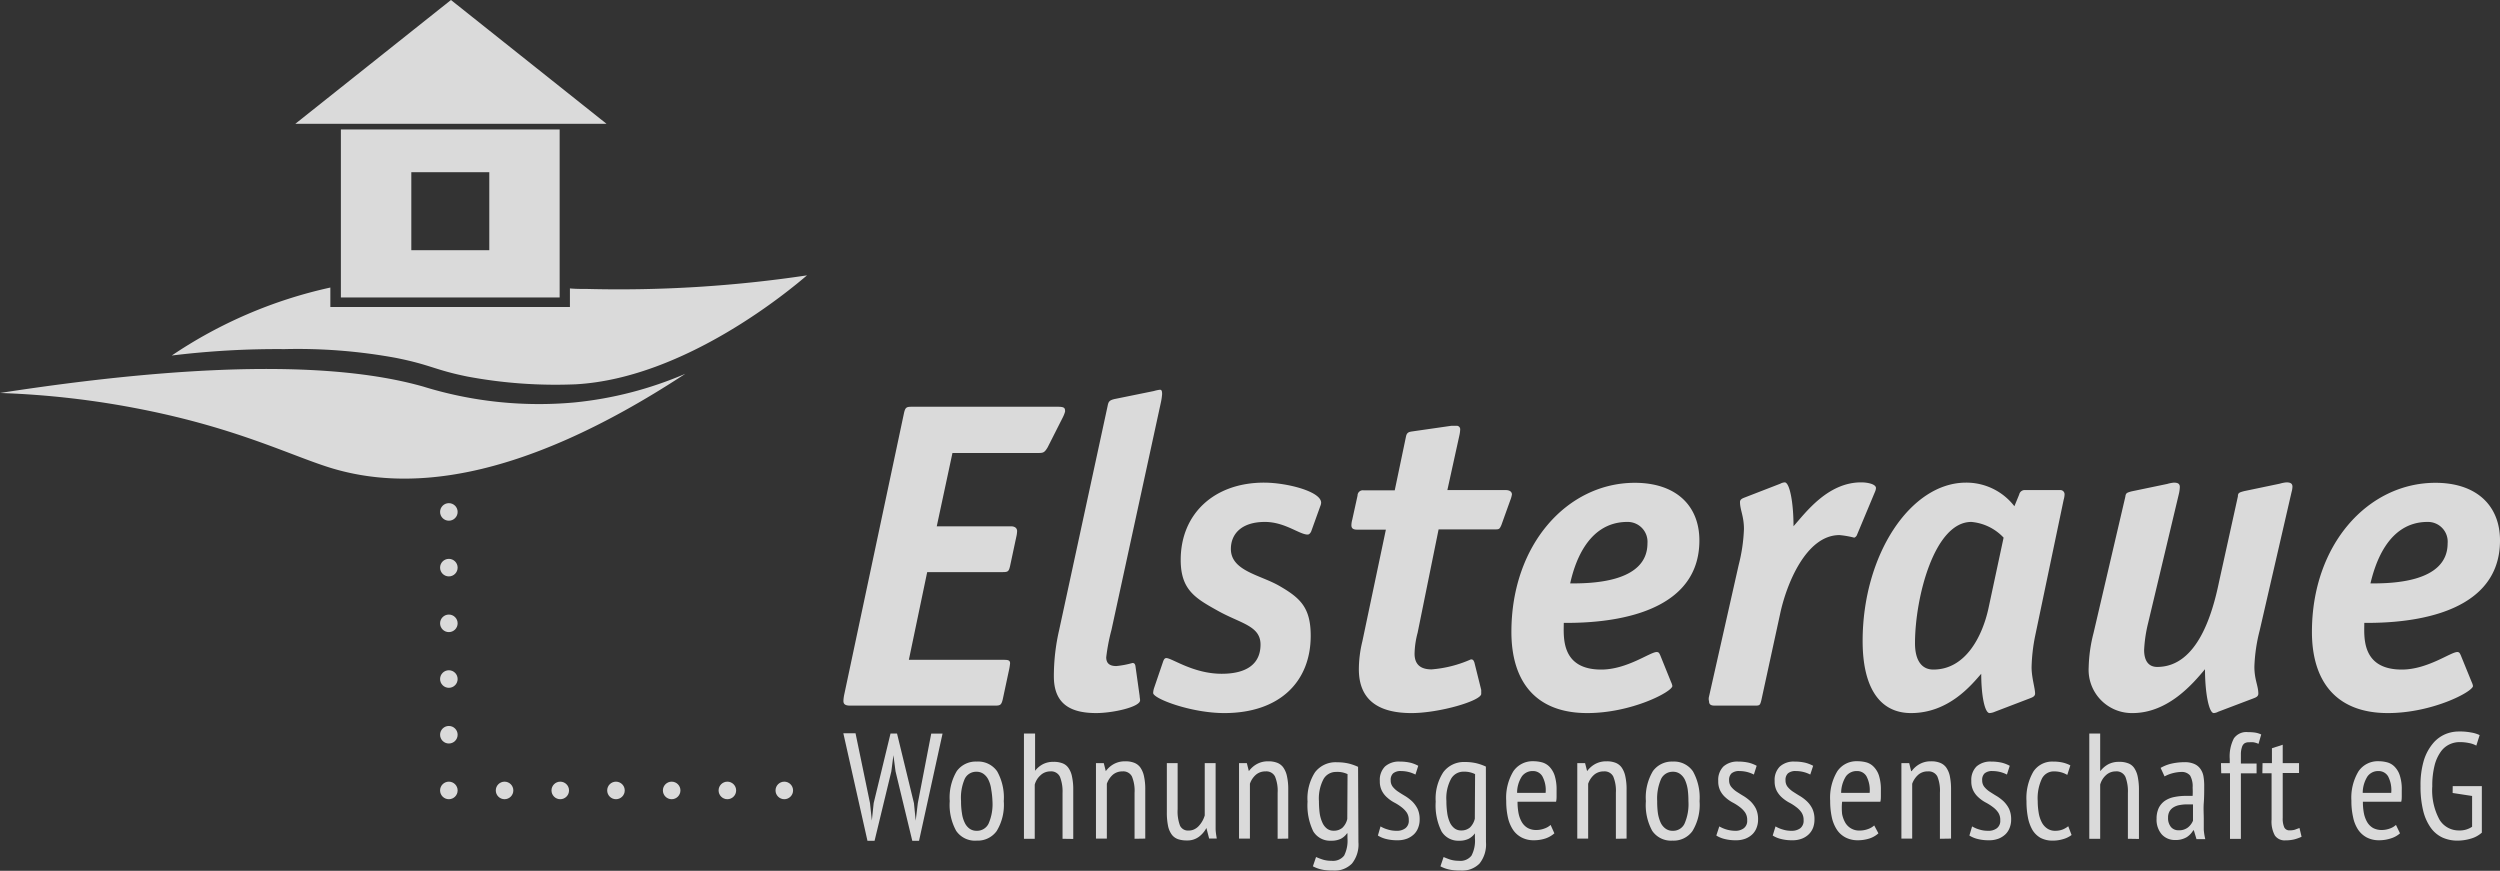 <svg xmlns="http://www.w3.org/2000/svg" viewBox="0 0 285 99.27"><rect x="0" y="0" width="285" height="99.27" fill="#333333" stroke="none"/><defs><style>.cls-1{opacity:0.82;}.cls-2{fill:#fff;}</style></defs><g id="Ebene_2" data-name="Ebene 2"><g id="Ebene_1-2" data-name="Ebene 1"><g class="cls-1"><path class="cls-2" d="M103.61,75.22h10.7c.54,0,.84,0,.84.4a6.62,6.62,0,0,1-.15.89l-.69,3.23c-.16.65-.3.7-.9.7H96.9c-.65,0-.75-.25-.75-.55a4.33,4.33,0,0,1,.1-.74l6.81-32.08c.15-.65.3-.7.9-.7h16.61c.8,0,.85.15.85.55a3.81,3.81,0,0,1-.3.74L119.43,51c-.35.59-.5.64-1.05.64h-9.8L106.79,60h8.46c.5,0,.7.25.7.55a3.38,3.38,0,0,1-.1.69l-.7,3.28c-.15.65-.25.7-.89.7H105.7Z"/><path class="cls-2" d="M129.92,79.35c0,.15.05.34.05.49,0,.75-3.08,1.45-5,1.45-2.89,0-4.83-1-4.83-4.18a23.34,23.34,0,0,1,.6-5.27l5.52-25.52c.1-.5.15-.7.9-.85l4.37-.89a4.44,4.44,0,0,1,.7-.15c.2,0,.25.15.25.5a6.77,6.77,0,0,1-.15,1l-5.62,25.87a21.78,21.78,0,0,0-.6,3.13c0,.7.4,1,1.15,1a10.06,10.06,0,0,0,1.84-.35c.15,0,.29.05.34.35Z"/><path class="cls-2" d="M149.47,60.6c-.15.29-.3.34-.4.34-.94,0-2.59-1.44-4.87-1.44-2.69,0-3.88,1.39-3.88,3.08,0,2.49,3.28,2.94,5.47,4.18,2.44,1.4,3.63,2.49,3.63,5.72,0,5.22-3.53,8.81-9.85,8.81-3.78,0-8.11-1.64-8.11-2.29a2.13,2.13,0,0,1,.1-.55l1.05-3.08c.1-.25.2-.35.35-.35.64,0,3.08,1.79,6.31,1.79,2.94,0,4.43-1.19,4.43-3.33s-2.24-2.39-4.83-3.83-4.27-2.39-4.27-5.82c0-5.27,3.83-8.81,9.5-8.81,2.58,0,6.51,1,6.51,2.29a1.18,1.18,0,0,1-.1.4Z"/><path class="cls-2" d="M168.86,78.65c0,.15,0,.3,0,.45,0,.79-4.77,2.19-7.95,2.19-3.59,0-6-1.35-6-5a13.51,13.51,0,0,1,.4-3.18l2.68-12.73h-3.28c-.45,0-.65-.15-.65-.5a2.53,2.53,0,0,1,.1-.65l.6-2.73a.6.6,0,0,1,.7-.6H159l1.29-6.17c.1-.44.35-.49.65-.54l4.52-.65c.2,0,.4,0,.65,0a.4.4,0,0,1,.35.45,3.7,3.7,0,0,1-.1.69L165,55.87h6.66c.45,0,.7.2.7.5a3.4,3.4,0,0,1-.2.69l-1,2.79c-.2.45-.25.5-.69.5H164l-2.39,11.78a9.94,9.94,0,0,0-.35,2.39c0,1.2.65,1.79,1.94,1.79a13.61,13.61,0,0,0,4.48-1.14c.25,0,.3.1.4.35Z"/><path class="cls-2" d="M190.5,77.75a1.7,1.7,0,0,1,.15.45c0,.65-4.63,3.09-9.7,3.09-6,0-8.65-3.73-8.65-9.25,0-10,6.41-17,14.07-17,4.68,0,7.36,2.59,7.36,6.57,0,9.4-12.63,9.4-15.46,9.4,0,1.49-.4,5.32,4.27,5.32,2.94,0,5.57-2,6.32-2,.25,0,.3.15.4.35ZM179,66.51c2.14,0,8.81,0,8.81-4.57a2.26,2.26,0,0,0-2.29-2.44C180.8,59.5,179.41,64.67,179,66.51Z"/><path class="cls-2" d="M200.79,79.84c-.14.55-.19.6-.69.6h-4.63c-.39,0-.64-.1-.64-.5a1,1,0,0,1,0-.54l3.38-15a19.1,19.1,0,0,0,.6-4.08c0-1.49-.45-2.19-.45-3.09,0-.34.35-.44.6-.54l4-1.55a1.18,1.18,0,0,1,.5-.15c.55,0,1,2.24,1,5,1.34-1.49,3.87-5,7.71-5,.74,0,1.69.2,1.69.65a1.18,1.18,0,0,1-.1.4l-2.09,5c-.05.1-.2.25-.3.25A10.5,10.5,0,0,0,209.7,61c-3.83,0-6.07,5.67-6.77,9Z"/><path class="cls-2" d="M227.41,81.14a1.75,1.75,0,0,1-.6.15c-.55,0-.95-2-.95-4.48-1.09,1.24-3.68,4.48-8,4.48-3.64,0-5.52-3-5.52-8.21,0-9.85,5.47-18.06,11.78-18.06a6.91,6.91,0,0,1,5.52,2.69l.55-1.34a.64.64,0,0,1,.7-.5h3.93a.48.48,0,0,1,.54.5,2.35,2.35,0,0,1-.1.59L232,72.53a20.14,20.14,0,0,0-.4,3.53c0,1.2.4,2.39.4,3,0,.35-.35.45-.59.55Zm1-19.85a5.72,5.72,0,0,0-3.68-1.79c-4.23,0-6.42,8.66-6.42,13.83,0,1.94.75,3,2.09,3,3.68,0,5.57-3.78,6.27-6.91Z"/><path class="cls-2" d="M252.87,81.14a1.18,1.18,0,0,1-.5.15c-.54,0-1-2.24-1-5-1.34,1.6-4.18,5-8.26,5a4.93,4.93,0,0,1-5-5.23,17,17,0,0,1,.55-3.88l3.63-15.56c.05-.4.15-.45.69-.6l4.08-.85a4,4,0,0,1,.75-.15c.5,0,.69.15.69.5a3.86,3.86,0,0,1-.1.75l-3.53,14.82a16,16,0,0,0-.44,3c0,1.15.44,1.94,1.49,1.94,4.62,0,6.32-6.16,7.06-9.74l2.14-9.7c0-.4.15-.45.7-.6l4.07-.85a4,4,0,0,1,.75-.15c.5,0,.7.15.7.5a2.51,2.51,0,0,1-.1.6L257.6,71.89A18.91,18.91,0,0,0,257,76c0,1.49.45,2.18.45,3.08,0,.35-.35.45-.6.55Z"/><path class="cls-2" d="M281.77,77.75a1.7,1.7,0,0,1,.15.45c0,.65-4.63,3.09-9.7,3.09-6,0-8.66-3.73-8.66-9.25,0-10,6.42-17,14.08-17,4.68,0,7.36,2.59,7.36,6.57,0,9.4-12.63,9.4-15.47,9.4,0,1.49-.4,5.32,4.28,5.32,2.93,0,5.57-2,6.32-2,.24,0,.29.15.39.35ZM270.23,66.51c2.14,0,8.8,0,8.8-4.57a2.25,2.25,0,0,0-2.29-2.44C272.07,59.5,270.68,64.67,270.23,66.51Z"/><path class="cls-2" d="M99.18,91.55l.21,2h0l.21-2,1.92-7.93h.74l1.93,7.94.2,2h0l.24-2,1.53-7.93h1.29l-2.68,12.22H104l-1.91-7.92-.24-1.84h0l-.24,1.86-1.91,7.9h-.81L96.14,83.59h1.39Z"/><path class="cls-2" d="M108.27,91.33a5.87,5.87,0,0,1,.8-3.42,2.67,2.67,0,0,1,2.28-1.09,2.63,2.63,0,0,1,2.33,1.12,6.12,6.12,0,0,1,.75,3.39,5.73,5.73,0,0,1-.81,3.41,2.66,2.66,0,0,1-2.27,1.09A2.59,2.59,0,0,1,109,94.71,6.11,6.11,0,0,1,108.27,91.33Zm1.29,0a8.23,8.23,0,0,0,.1,1.37,3.55,3.55,0,0,0,.31,1.07,1.74,1.74,0,0,0,.55.69,1.36,1.36,0,0,0,.83.25,1.46,1.46,0,0,0,1.34-.8,5.51,5.51,0,0,0,.45-2.58A9.57,9.57,0,0,0,113,90a3.53,3.53,0,0,0-.31-1.08,1.76,1.76,0,0,0-.56-.69,1.33,1.33,0,0,0-.82-.25,1.44,1.44,0,0,0-1.33.81A5.42,5.42,0,0,0,109.56,91.33Z"/><path class="cls-2" d="M121.13,95.62V90.4a4.59,4.59,0,0,0-.29-1.83,1.1,1.1,0,0,0-1.12-.63,1.59,1.59,0,0,0-1.09.43,2.18,2.18,0,0,0-.67,1.08v6.17h-1.23v-12H118v4.25H118a2.73,2.73,0,0,1,.85-.73,2.53,2.53,0,0,1,1.26-.29,2.71,2.71,0,0,1,1,.16,1.44,1.44,0,0,1,.69.53,2.54,2.54,0,0,1,.41,1,6.77,6.77,0,0,1,.14,1.55v5.55Z"/><path class="cls-2" d="M129.34,95.62V90.38a4.24,4.24,0,0,0-.3-1.86,1.1,1.1,0,0,0-1.08-.58,1.64,1.64,0,0,0-1.13.41,2.48,2.48,0,0,0-.65,1v6.25h-1.24V87h.89l.23.91h0a2.82,2.82,0,0,1,.88-.79,2.61,2.61,0,0,1,1.34-.33,2.67,2.67,0,0,1,1,.16,1.56,1.56,0,0,1,.7.52,2.67,2.67,0,0,1,.43,1,6.74,6.74,0,0,1,.15,1.56v5.57Z"/><path class="cls-2" d="M134.25,87v5.26a4.6,4.6,0,0,0,.27,1.86,1,1,0,0,0,1,.56,1.38,1.38,0,0,0,.65-.15,1.66,1.66,0,0,0,.5-.38,3,3,0,0,0,.67-1.19V87h1.24v6.15c0,.41,0,.84,0,1.28s.08.83.13,1.16h-.87l-.31-1.2h0a3,3,0,0,1-.85,1,2.17,2.17,0,0,1-1.37.42,3,3,0,0,1-1-.14,1.52,1.52,0,0,1-.71-.5,2.53,2.53,0,0,1-.44-1,7.71,7.71,0,0,1-.14-1.6V87Z"/><path class="cls-2" d="M145.65,95.62V90.38a4.24,4.24,0,0,0-.3-1.86,1.1,1.1,0,0,0-1.08-.58,1.64,1.64,0,0,0-1.13.41,2.38,2.38,0,0,0-.65,1v6.25h-1.24V87h.89l.23.91h0a2.82,2.82,0,0,1,.88-.79,2.6,2.6,0,0,1,1.33-.33,2.72,2.72,0,0,1,1,.16,1.56,1.56,0,0,1,.7.52,2.67,2.67,0,0,1,.43,1,6.74,6.74,0,0,1,.15,1.56v5.57Z"/><path class="cls-2" d="M154.86,96a3.48,3.48,0,0,1-.74,2.45,2.79,2.79,0,0,1-2.15.8,5.53,5.53,0,0,1-1.41-.15,4,4,0,0,1-.89-.34l.36-1.06a8.11,8.11,0,0,0,.76.29,3.24,3.24,0,0,0,1,.14,1.61,1.61,0,0,0,1.44-.59,3.78,3.78,0,0,0,.38-2V95h-.05a2,2,0,0,1-.7.62,2.4,2.4,0,0,1-1.1.22,2.24,2.24,0,0,1-2.05-1.07,6.79,6.79,0,0,1-.65-3.38,5.52,5.52,0,0,1,.85-3.35,2.94,2.94,0,0,1,2.52-1.14,5.59,5.59,0,0,1,1.39.16,5.88,5.88,0,0,1,1,.36Zm-1.24-7.75A2.69,2.69,0,0,0,152.3,88a1.63,1.63,0,0,0-1.41.8,4.75,4.75,0,0,0-.53,2.55,10.81,10.81,0,0,0,.08,1.33,3.86,3.86,0,0,0,.3,1.07,1.74,1.74,0,0,0,.52.7,1.2,1.2,0,0,0,.78.25,1.46,1.46,0,0,0,1-.34,2,2,0,0,0,.55-1Z"/><path class="cls-2" d="M157.38,94.21a3.26,3.26,0,0,0,.82.35,3.17,3.17,0,0,0,1,.15,1.58,1.58,0,0,0,1-.28,1.05,1.05,0,0,0,.4-.93,1.5,1.5,0,0,0-.24-.88,2.75,2.75,0,0,0-.61-.62,5.44,5.44,0,0,0-.8-.51,4,4,0,0,1-.8-.56,2.57,2.57,0,0,1-.61-.77,2.34,2.34,0,0,1-.24-1.13,2.17,2.17,0,0,1,.59-1.65,2.38,2.38,0,0,1,1.68-.56,5.43,5.43,0,0,1,1.22.13,3.84,3.84,0,0,1,.89.35l-.32,1a3.76,3.76,0,0,0-.76-.29,3.72,3.72,0,0,0-.88-.11,1.32,1.32,0,0,0-.9.26,1,1,0,0,0-.28.8,1.15,1.15,0,0,0,.24.74,2.73,2.73,0,0,0,.61.55c.24.16.51.33.8.5a5.13,5.13,0,0,1,.8.61,3.24,3.24,0,0,1,.61.84,2.81,2.81,0,0,1,.24,1.23,2.49,2.49,0,0,1-.16.91,2,2,0,0,1-.47.75,2.45,2.45,0,0,1-.79.51,2.93,2.93,0,0,1-1.11.19,5.08,5.08,0,0,1-1.31-.15,3.11,3.11,0,0,1-.92-.39Z"/><path class="cls-2" d="M169.4,96a3.48,3.48,0,0,1-.74,2.45,2.81,2.81,0,0,1-2.15.8,5.53,5.53,0,0,1-1.41-.15,3.69,3.69,0,0,1-.89-.34l.36-1.06c.23.1.48.2.75.29a3.35,3.35,0,0,0,1,.14,1.59,1.59,0,0,0,1.43-.59,3.67,3.67,0,0,0,.39-2V95h0a2,2,0,0,1-.71.62,2.34,2.34,0,0,1-1.1.22,2.21,2.21,0,0,1-2-1.07,6.66,6.66,0,0,1-.66-3.38,5.52,5.52,0,0,1,.86-3.35A2.92,2.92,0,0,1,167,86.87a5.53,5.53,0,0,1,1.39.16,6,6,0,0,1,1,.36Zm-1.24-7.75a2.75,2.75,0,0,0-1.32-.28,1.62,1.62,0,0,0-1.41.8,4.65,4.65,0,0,0-.54,2.55,9.07,9.07,0,0,0,.09,1.33,3.87,3.87,0,0,0,.29,1.07,1.76,1.76,0,0,0,.53.7,1.2,1.2,0,0,0,.78.25,1.47,1.47,0,0,0,1-.34,2.06,2.06,0,0,0,.55-1Z"/><path class="cls-2" d="M177.2,95a3,3,0,0,1-1,.58,4.23,4.23,0,0,1-1.34.21,2.92,2.92,0,0,1-1.4-.32,2.67,2.67,0,0,1-1-.91,4.23,4.23,0,0,1-.57-1.42,8.73,8.73,0,0,1-.18-1.85,5.83,5.83,0,0,1,.81-3.36,2.65,2.65,0,0,1,2.29-1.15,3.87,3.87,0,0,1,.95.12,1.91,1.91,0,0,1,.85.48,2.64,2.64,0,0,1,.61,1,5.28,5.28,0,0,1,.23,1.7c0,.2,0,.4,0,.63s0,.45-.06.69H173a6.81,6.81,0,0,0,.12,1.34,3.29,3.29,0,0,0,.38,1,1.87,1.87,0,0,0,.66.65,2,2,0,0,0,1,.23,2.62,2.62,0,0,0,.91-.17,2,2,0,0,0,.7-.41Zm-1-4.61a3.31,3.31,0,0,0-.37-1.89,1.22,1.22,0,0,0-1.08-.6,1.5,1.5,0,0,0-1.25.6,3.42,3.42,0,0,0-.55,1.89Z"/><path class="cls-2" d="M184.21,95.62V90.38a4.24,4.24,0,0,0-.3-1.86,1.1,1.1,0,0,0-1.08-.58,1.64,1.64,0,0,0-1.13.41,2.38,2.38,0,0,0-.65,1v6.25h-1.24V87h.89l.23.91h0a2.82,2.82,0,0,1,.88-.79,2.61,2.61,0,0,1,1.34-.33,2.67,2.67,0,0,1,1,.16,1.56,1.56,0,0,1,.7.52,2.67,2.67,0,0,1,.43,1,6.74,6.74,0,0,1,.15,1.56v5.57Z"/><path class="cls-2" d="M187.63,91.33a5.87,5.87,0,0,1,.8-3.42,2.67,2.67,0,0,1,2.28-1.09A2.61,2.61,0,0,1,193,87.94a6.12,6.12,0,0,1,.75,3.39,5.73,5.73,0,0,1-.81,3.41,2.63,2.63,0,0,1-2.26,1.09,2.59,2.59,0,0,1-2.33-1.12A6.11,6.11,0,0,1,187.63,91.33Zm1.29,0A9.54,9.54,0,0,0,189,92.7a4.23,4.23,0,0,0,.31,1.07,1.76,1.76,0,0,0,.56.69,1.34,1.34,0,0,0,.83.25,1.43,1.43,0,0,0,1.33-.8,5.51,5.51,0,0,0,.45-2.58A9.65,9.65,0,0,0,192.4,90a4.19,4.19,0,0,0-.31-1.08,1.76,1.76,0,0,0-.56-.69,1.33,1.33,0,0,0-.82-.25,1.46,1.46,0,0,0-1.34.81A5.56,5.56,0,0,0,188.92,91.33Z"/><path class="cls-2" d="M196,94.21a3.67,3.67,0,0,0,1.78.5,1.58,1.58,0,0,0,1-.28,1.05,1.05,0,0,0,.4-.93,1.5,1.5,0,0,0-.24-.88,2.75,2.75,0,0,0-.61-.62,5.44,5.44,0,0,0-.8-.51,4,4,0,0,1-.8-.56,2.57,2.57,0,0,1-.61-.77,2.34,2.34,0,0,1-.24-1.13,2.17,2.17,0,0,1,.59-1.65,2.38,2.38,0,0,1,1.68-.56,5.36,5.36,0,0,1,1.22.13,3.84,3.84,0,0,1,.89.35l-.32,1a3.54,3.54,0,0,0-.76-.29,3.72,3.72,0,0,0-.88-.11,1.32,1.32,0,0,0-.9.26,1,1,0,0,0-.28.8,1.15,1.15,0,0,0,.24.74,2.73,2.73,0,0,0,.61.55c.25.16.51.33.8.5a5.13,5.13,0,0,1,.8.61,3.24,3.24,0,0,1,.61.84,2.81,2.81,0,0,1,.24,1.23,2.49,2.49,0,0,1-.16.91,2,2,0,0,1-.47.75,2.45,2.45,0,0,1-.79.51,2.93,2.93,0,0,1-1.11.19,4.94,4.94,0,0,1-1.3-.15,3.06,3.06,0,0,1-.93-.39Z"/><path class="cls-2" d="M202.41,94.21a3.35,3.35,0,0,0,.81.35,3.22,3.22,0,0,0,1,.15,1.63,1.63,0,0,0,1-.28,1.07,1.07,0,0,0,.39-.93,1.5,1.5,0,0,0-.24-.88,2.56,2.56,0,0,0-.61-.62,5,5,0,0,0-.8-.51,4.28,4.28,0,0,1-.8-.56,2.73,2.73,0,0,1-.61-.77,2.34,2.34,0,0,1-.24-1.13,2.14,2.14,0,0,1,.6-1.65,2.34,2.34,0,0,1,1.67-.56,5.36,5.36,0,0,1,1.22.13,4.12,4.12,0,0,1,.9.35l-.33,1a3.54,3.54,0,0,0-.76-.29,3.66,3.66,0,0,0-.88-.11,1.32,1.32,0,0,0-.9.26,1,1,0,0,0-.28.8,1.15,1.15,0,0,0,.24.74,2.73,2.73,0,0,0,.61.55c.25.16.51.33.8.5a4.7,4.7,0,0,1,.8.61,3,3,0,0,1,.61.84,2.81,2.81,0,0,1,.24,1.23,2.71,2.71,0,0,1-.15.91,2.1,2.1,0,0,1-.48.75,2.34,2.34,0,0,1-.79.51,2.87,2.87,0,0,1-1.11.19,4.94,4.94,0,0,1-1.3-.15,3.06,3.06,0,0,1-.93-.39Z"/><path class="cls-2" d="M214.14,95a2.82,2.82,0,0,1-1,.58,4.32,4.32,0,0,1-1.34.21,3,3,0,0,1-1.41-.32,2.64,2.64,0,0,1-1-.91,4.23,4.23,0,0,1-.57-1.42,8.73,8.73,0,0,1-.18-1.85,5.83,5.83,0,0,1,.81-3.36,2.63,2.63,0,0,1,2.28-1.15,4,4,0,0,1,1,.12,1.88,1.88,0,0,1,.84.48,2.53,2.53,0,0,1,.62,1,5.28,5.28,0,0,1,.23,1.7c0,.2,0,.4,0,.63s0,.45-.06.69h-4.36A6.81,6.81,0,0,0,210,92.8a3.29,3.29,0,0,0,.37,1,1.82,1.82,0,0,0,1.67.88,2.67,2.67,0,0,0,.92-.17,2,2,0,0,0,.7-.41Zm-1-4.61a3.4,3.4,0,0,0-.36-1.89,1.22,1.22,0,0,0-1.08-.6,1.51,1.51,0,0,0-1.26.6,3.59,3.59,0,0,0-.55,1.89Z"/><path class="cls-2" d="M221.15,95.62V90.38a4.27,4.27,0,0,0-.29-1.86,1.11,1.11,0,0,0-1.08-.58,1.6,1.6,0,0,0-1.13.41,2.5,2.5,0,0,0-.66,1v6.25h-1.23V87h.89l.22.91h.06a2.71,2.71,0,0,1,.88-.79,2.57,2.57,0,0,1,1.33-.33,2.63,2.63,0,0,1,1,.16,1.59,1.59,0,0,1,.71.52,2.67,2.67,0,0,1,.43,1,7.43,7.43,0,0,1,.14,1.56v5.57Z"/><path class="cls-2" d="M224.82,94.21a3.35,3.35,0,0,0,.81.35,3.22,3.22,0,0,0,1,.15,1.58,1.58,0,0,0,1-.28,1.05,1.05,0,0,0,.4-.93,1.5,1.5,0,0,0-.24-.88,2.56,2.56,0,0,0-.61-.62,5.44,5.44,0,0,0-.8-.51,4,4,0,0,1-.8-.56,2.57,2.57,0,0,1-.61-.77,2.34,2.34,0,0,1-.24-1.13,2.17,2.17,0,0,1,.59-1.65,2.38,2.38,0,0,1,1.68-.56,5.36,5.36,0,0,1,1.22.13,3.84,3.84,0,0,1,.89.35l-.32,1a3.54,3.54,0,0,0-.76-.29,3.72,3.72,0,0,0-.88-.11,1.32,1.32,0,0,0-.9.26,1,1,0,0,0-.28.8,1.15,1.15,0,0,0,.24.74,2.73,2.73,0,0,0,.61.55c.25.16.51.33.8.5a5.13,5.13,0,0,1,.8.61,3.24,3.24,0,0,1,.61.84,2.81,2.81,0,0,1,.24,1.23,2.49,2.49,0,0,1-.16.91,2,2,0,0,1-.47.75,2.45,2.45,0,0,1-.79.51,2.93,2.93,0,0,1-1.11.19,4.94,4.94,0,0,1-1.3-.15,3.06,3.06,0,0,1-.93-.39Z"/><path class="cls-2" d="M236.16,95.19a2.89,2.89,0,0,1-1,.48,4,4,0,0,1-1.16.16,2.86,2.86,0,0,1-1.39-.32,2.58,2.58,0,0,1-.92-.91,4.62,4.62,0,0,1-.51-1.43,9.48,9.48,0,0,1-.16-1.84,6,6,0,0,1,.78-3.36,2.56,2.56,0,0,1,2.24-1.15,4.78,4.78,0,0,1,1.15.12,3.79,3.79,0,0,1,.83.31l-.35,1.09a2.87,2.87,0,0,0-1.49-.4,1.51,1.51,0,0,0-1.4.82,5.24,5.24,0,0,0-.48,2.57,7.83,7.83,0,0,0,.11,1.32,3.54,3.54,0,0,0,.34,1.07,1.91,1.91,0,0,0,.62.72,1.58,1.58,0,0,0,.94.27,2.32,2.32,0,0,0,.84-.15,2.49,2.49,0,0,0,.63-.37Z"/><path class="cls-2" d="M242.58,95.62V90.4a4.61,4.61,0,0,0-.28-1.83,1.11,1.11,0,0,0-1.13-.63,1.6,1.6,0,0,0-1.09.43,2.24,2.24,0,0,0-.66,1.08v6.17h-1.24v-12h1.24v4.25h.05a2.84,2.84,0,0,1,.85-.73,2.57,2.57,0,0,1,1.27-.29,2.65,2.65,0,0,1,1,.16,1.42,1.42,0,0,1,.7.53,2.7,2.7,0,0,1,.41,1,7.39,7.39,0,0,1,.14,1.55v5.55Z"/><path class="cls-2" d="M246.31,87.54a4.49,4.49,0,0,1,1.21-.48,6.72,6.72,0,0,1,1.51-.17,2.58,2.58,0,0,1,1.16.22,1.62,1.62,0,0,1,.68.58,2.06,2.06,0,0,1,.33.84,6.4,6.4,0,0,1,.08,1c0,.69,0,1.36-.05,2s0,1.27,0,1.86c0,.43,0,.84,0,1.21a7.11,7.11,0,0,0,.17,1.06h-1l-.3-1h-.07a2.31,2.31,0,0,1-.75.78,2.45,2.45,0,0,1-1.33.32,2,2,0,0,1-1.51-.64,2.55,2.55,0,0,1-.59-1.78,2.85,2.85,0,0,1,.25-1.24,2.19,2.19,0,0,1,.7-.81,2.93,2.93,0,0,1,1.07-.43,6.64,6.64,0,0,1,1.39-.13h.7a8.25,8.25,0,0,0,0-.94,2.48,2.48,0,0,0-.29-1.38A1.22,1.22,0,0,0,248.7,88a4.45,4.45,0,0,0-1,.14,4,4,0,0,0-.94.37ZM250,91.7l-.34,0h-.34a4.25,4.25,0,0,0-.8.07,2,2,0,0,0-.7.24,1.32,1.32,0,0,0-.48.46,1.4,1.4,0,0,0-.18.74,1.59,1.59,0,0,0,.33,1.07,1.09,1.09,0,0,0,.86.37,1.61,1.61,0,0,0,1.1-.34,1.91,1.91,0,0,0,.55-.75Z"/><path class="cls-2" d="M253.19,87h1v-.48a4.46,4.46,0,0,1,.47-2.34,1.73,1.73,0,0,1,1.58-.72,6.51,6.51,0,0,1,.81.05,2.64,2.64,0,0,1,.73.22l-.31,1.07a2.33,2.33,0,0,0-.57-.18,3.08,3.08,0,0,0-.51,0,.9.9,0,0,0-.53.13.83.83,0,0,0-.28.43,2.56,2.56,0,0,0-.12.75q0,.45,0,1.11h1.79v1.12h-1.79v7.47h-1.24V88.15h-1Z"/><path class="cls-2" d="M257.93,87H259v-1.7l1.23-.4V87h1.86v1.12h-1.86v5.12a2.47,2.47,0,0,0,.18,1.09.63.63,0,0,0,.6.33,2.08,2.08,0,0,0,.59-.07l.54-.2.24,1a4.76,4.76,0,0,1-.83.3,4.28,4.28,0,0,1-1,.11,1.35,1.35,0,0,1-1.22-.56,3.33,3.33,0,0,1-.37-1.81V88.15h-1.05Z"/><path class="cls-2" d="M273.6,95a2.79,2.79,0,0,1-1.05.58,4.23,4.23,0,0,1-1.34.21,3,3,0,0,1-1.4-.32,2.75,2.75,0,0,1-1-.91,4,4,0,0,1-.56-1.42,8.09,8.09,0,0,1-.19-1.85,5.83,5.83,0,0,1,.81-3.36,2.65,2.65,0,0,1,2.29-1.15,3.81,3.81,0,0,1,.95.12,1.86,1.86,0,0,1,.85.48,2.52,2.52,0,0,1,.61,1,5,5,0,0,1,.23,1.7c0,.2,0,.4,0,.63s0,.45-.06.69h-4.37a6.81,6.81,0,0,0,.12,1.34,3.29,3.29,0,0,0,.38,1,1.87,1.87,0,0,0,.66.65,2.07,2.07,0,0,0,1,.23,2.72,2.72,0,0,0,.92-.17,2,2,0,0,0,.69-.41Zm-1-4.61a3.4,3.4,0,0,0-.36-1.89,1.25,1.25,0,0,0-1.09-.6,1.5,1.5,0,0,0-1.25.6,3.51,3.51,0,0,0-.55,1.89Z"/><path class="cls-2" d="M279.61,89.62h3.32v5.3a3.15,3.15,0,0,1-1.24.68,5.3,5.3,0,0,1-1.53.23,4.1,4.1,0,0,1-1.74-.36,3.41,3.41,0,0,1-1.33-1.13,5.63,5.63,0,0,1-.85-1.93,11.43,11.43,0,0,1-.3-2.8,9.81,9.81,0,0,1,.36-2.86,5.54,5.54,0,0,1,1-1.93,3.76,3.76,0,0,1,1.39-1.09,4,4,0,0,1,1.61-.34,6.75,6.75,0,0,1,1.38.11,3.66,3.66,0,0,1,1,.3L282.3,85a2.73,2.73,0,0,0-.82-.29,5.08,5.08,0,0,0-1.09-.11,2.69,2.69,0,0,0-1.15.26,2.54,2.54,0,0,0-1,.85,4.61,4.61,0,0,0-.7,1.56,9.36,9.36,0,0,0-.26,2.37,7,7,0,0,0,.82,3.8,2.56,2.56,0,0,0,2.24,1.23,2.47,2.47,0,0,0,1.48-.42V90.74l-2.22-.34Z"/><path class="cls-2" d="M0,44.8a100.09,100.09,0,0,1,16.33,1.9c11,2.2,17,5.33,21.57,6.7C46,55.81,58.54,55.46,78.13,42.61a42.56,42.56,0,0,1-12.65,3.27,44.62,44.62,0,0,1-17.23-1.81C40.74,41.94,27.06,40.62,0,44.8Z"/><polygon class="cls-2" points="51.41 0 69.14 14.11 33.67 14.11 51.41 0"/><path class="cls-2" d="M66.91,32.94c-.67,0-1.31,0-1.94-.06V35H37.66V32.78a52.34,52.34,0,0,0-18.08,7.75,99,99,0,0,1,12.83-.73,61.91,61.91,0,0,1,12.73,1c4,.8,4.4,1.37,8.16,2.13a54.58,54.58,0,0,0,12.35.88C78.16,43.1,90.19,32.93,92,31.39A144.66,144.66,0,0,1,66.91,32.94Z"/><path class="cls-2" d="M38.86,14.76V33.91H63.8V14.76ZM55.78,28.52H46.89V19.63h8.89Z"/><circle class="cls-2" cx="51.17" cy="58.36" r="1"/><circle class="cls-2" cx="51.17" cy="64.71" r="1"/><circle class="cls-2" cx="51.17" cy="71.06" r="1"/><circle class="cls-2" cx="51.17" cy="77.41" r="1"/><circle class="cls-2" cx="51.17" cy="83.76" r="1"/><circle class="cls-2" cx="51.17" cy="90.11" r="1"/><circle class="cls-2" cx="82.92" cy="90.11" r="1"/><circle class="cls-2" cx="76.57" cy="90.11" r="1"/><circle class="cls-2" cx="70.22" cy="90.11" r="1"/><circle class="cls-2" cx="63.87" cy="90.11" r="1"/><circle class="cls-2" cx="57.52" cy="90.11" r="1"/><circle class="cls-2" cx="89.41" cy="90.11" r="1"/></g></g></g></svg>